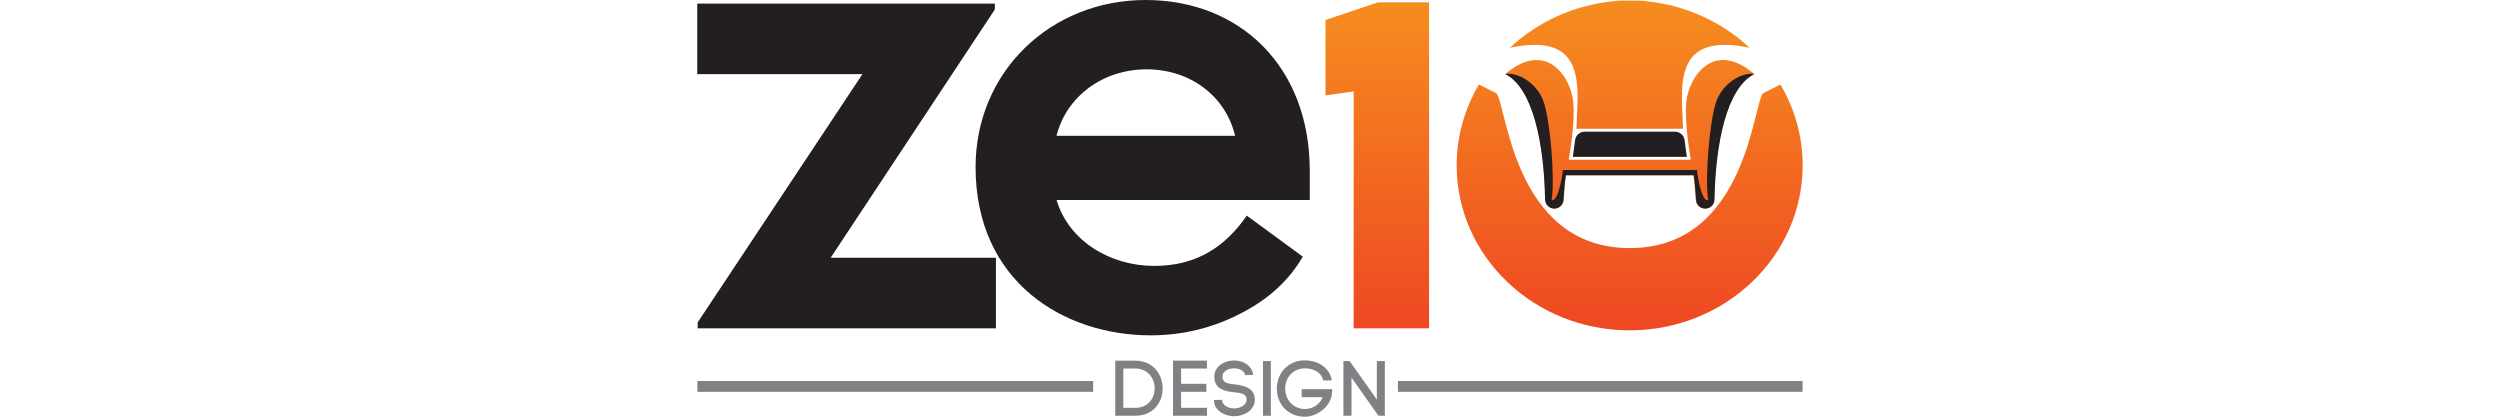 <svg xmlns="http://www.w3.org/2000/svg" xmlns:xlink="http://www.w3.org/1999/xlink" id="Layer_2" viewBox="0 0 300 50"><defs><style>      .cls-1 {        fill: none;      }      .cls-2 {        fill: #231f20;      }      .cls-3 {        fill: url(#linear-gradient);      }      .cls-4 {        fill: #808184;      }    </style><linearGradient id="linear-gradient" x1="187.7" y1="-2.73" x2="187.7" y2="43.66" gradientUnits="userSpaceOnUse"><stop offset="0" stop-color="#f6921e"></stop><stop offset="1" stop-color="#ee4023"></stop></linearGradient></defs><g id="Layer_1-2" data-name="Layer_1"><g><rect class="cls-1" width="300" height="50"></rect><g><path class="cls-2" d="M200.99,15.8h-10.82c-.59,0-1.08.43-1.16,1.02-.1.77-.22,1.69-.27,2h13.68c-.05-.31-.17-1.23-.27-2-.07-.58-.57-1.02-1.16-1.02Z"></path><path class="cls-2" d="M119.51,30.93v8.47h-35.79v-.71l19.77-29.79h-19.82V.43h35.71v.71l-19.7,29.79h19.84ZM156.33,30.8c-1.6,2.77-4.02,5.06-7.42,6.8-3.33,1.73-6.94,2.64-10.82,2.64-10.48,0-21.02-6.45-21.02-20.19,0-11.45,9.02-20.05,20.4-20.05s19.7,8.05,19.7,20.46v3.54h-30.38c1.46,4.93,6.45,7.91,11.72,7.91s8.67-2.5,11.1-6.04l6.73,4.93ZM126.77,16.3h21.44c-1.11-4.72-5.34-7.98-10.61-7.98s-9.64,3.26-10.82,7.98Z"></path><path class="cls-3" d="M180.69,8.84c4.33-3.66,7.28-.48,7.99,2.69.4,1.8,0,5.03-.42,7.64h14.63c-.42-2.61-.82-5.85-.42-7.64.71-3.17,3.66-6.35,7.99-2.69-3.33,1.68-4.64,8.36-4.77,15.09-.01.61-.49,1.09-1.1,1.09s-1.06-.45-1.1-1.03c-.06-.94-.17-2.27-.29-2.97h-15.27c-.12.7-.23,2.03-.29,2.97-.04.58-.52,1.03-1.1,1.03s-1.08-.49-1.1-1.09c-.13-6.73-1.44-13.41-4.77-15.09ZM189.17,15.45h12.8c-.11-4.65-1.55-11.73,7.98-9.72-3.32-3.11-7.73-5.17-12.63-5.6v-.03c-.52-.04-2.98-.04-3.5,0v.03c-4.9.43-9.31,2.49-12.63,5.6,9.53-2.01,8.09,5.07,7.98,9.72ZM213.67,10.14l-2.03,1.01c-1.27.64-1.81,18.62-16.07,18.62s-14.8-17.98-16.07-18.62l-2.03-1.01c-1.69,2.87-2.67,6.18-2.67,9.7,0,10.94,9.3,19.8,20.76,19.8s20.76-8.87,20.76-19.8c0-3.53-.97-6.83-2.67-9.7ZM159.06,2.4v9.05l3.38-.48v28.43h9.05V.28h-6.14l-6.29,2.12Z"></path><path class="cls-2" d="M210.54,8.88c-3.35,1.68-4.67,8.35-4.8,15.06-.01.61-.5,1.09-1.1,1.09h0c-.58,0-1.07-.45-1.1-1.03-.06-.94-.17-2.27-.29-2.97h-15.35c-.12.7-.23,2.03-.29,2.97-.04.58-.52,1.03-1.1,1.03h0c-.61,0-1.09-.49-1.1-1.09-.13-6.71-1.45-13.38-4.8-15.06,1.51-.26,3.86,1.07,4.64,3.37.78,2.28,1.36,9.17.95,11.76.82.28,1.36-3.37,1.33-3.61h16.12c-.03.24.5,3.9,1.33,3.61-.41-2.58.17-9.47.95-11.76.78-2.3,3.13-3.63,4.64-3.37Z"></path><path class="cls-4" d="M136.23,43.28c2.19,0,3.29,1.7,3.29,3.34s-1.1,3.27-3.29,3.27h-2.4v-6.61h2.4ZM136.23,48.94c1.55,0,2.33-1.16,2.33-2.32s-.78-2.4-2.33-2.4h-1.43v4.72h1.43ZM141.73,48.94h3.11v.95h-4.08v-6.62h4.07v.95h-3.1v1.84h3.03v.96h-3.03v1.93ZM149.44,45.03c-.12-.6-.79-.83-1.37-.83-.45,0-.95.16-1.21.5-.14.18-.19.38-.16.61.05.67.8.75,1.52.82.92.12,2.06.34,2.31,1.4.03.16.05.3.05.43,0,1.26-1.29,1.99-2.49,1.99-1.04,0-2.29-.6-2.41-1.77v-.18s.97-.02.97-.02v.14s0-.04,0-.04c.08.6.81.93,1.44.93.72,0,1.5-.39,1.5-1.07,0-.07,0-.14-.03-.22-.12-.5-.79-.57-1.47-.65-1.04-.1-2.27-.33-2.37-1.7h0c-.04-.43.07-.87.36-1.24.46-.57,1.24-.87,2.03-.87,1.03,0,2.09.53,2.28,1.72l-.96.04ZM152.5,49.89h-.94v-6.56h.94v6.56ZM158.79,45.64c-.28-1.08-1.33-1.44-2.2-1.44-1.34,0-2.37,1.03-2.37,2.43s1.03,2.45,2.37,2.45c.84,0,1.73-.45,2.14-1.42h-2.53v-.96h3.68c-.05.56-.09.94-.19,1.16h0c-.46,1.26-1.86,2.15-3.11,2.15-1.91,0-3.36-1.41-3.36-3.38s1.47-3.39,3.36-3.39c1.3,0,2.9.64,3.25,2.41h-1.05ZM161.21,49.89v-6.56h.75l3.26,4.62v-4.62h.96v6.56h-.77l-3.23-4.58v4.58h-.97Z"></path><g><rect class="cls-4" x="167.75" y="45.72" width="48.56" height="1.3"></rect><rect class="cls-4" x="83.69" y="45.72" width="47.49" height="1.3"></rect></g></g></g></g></svg>
